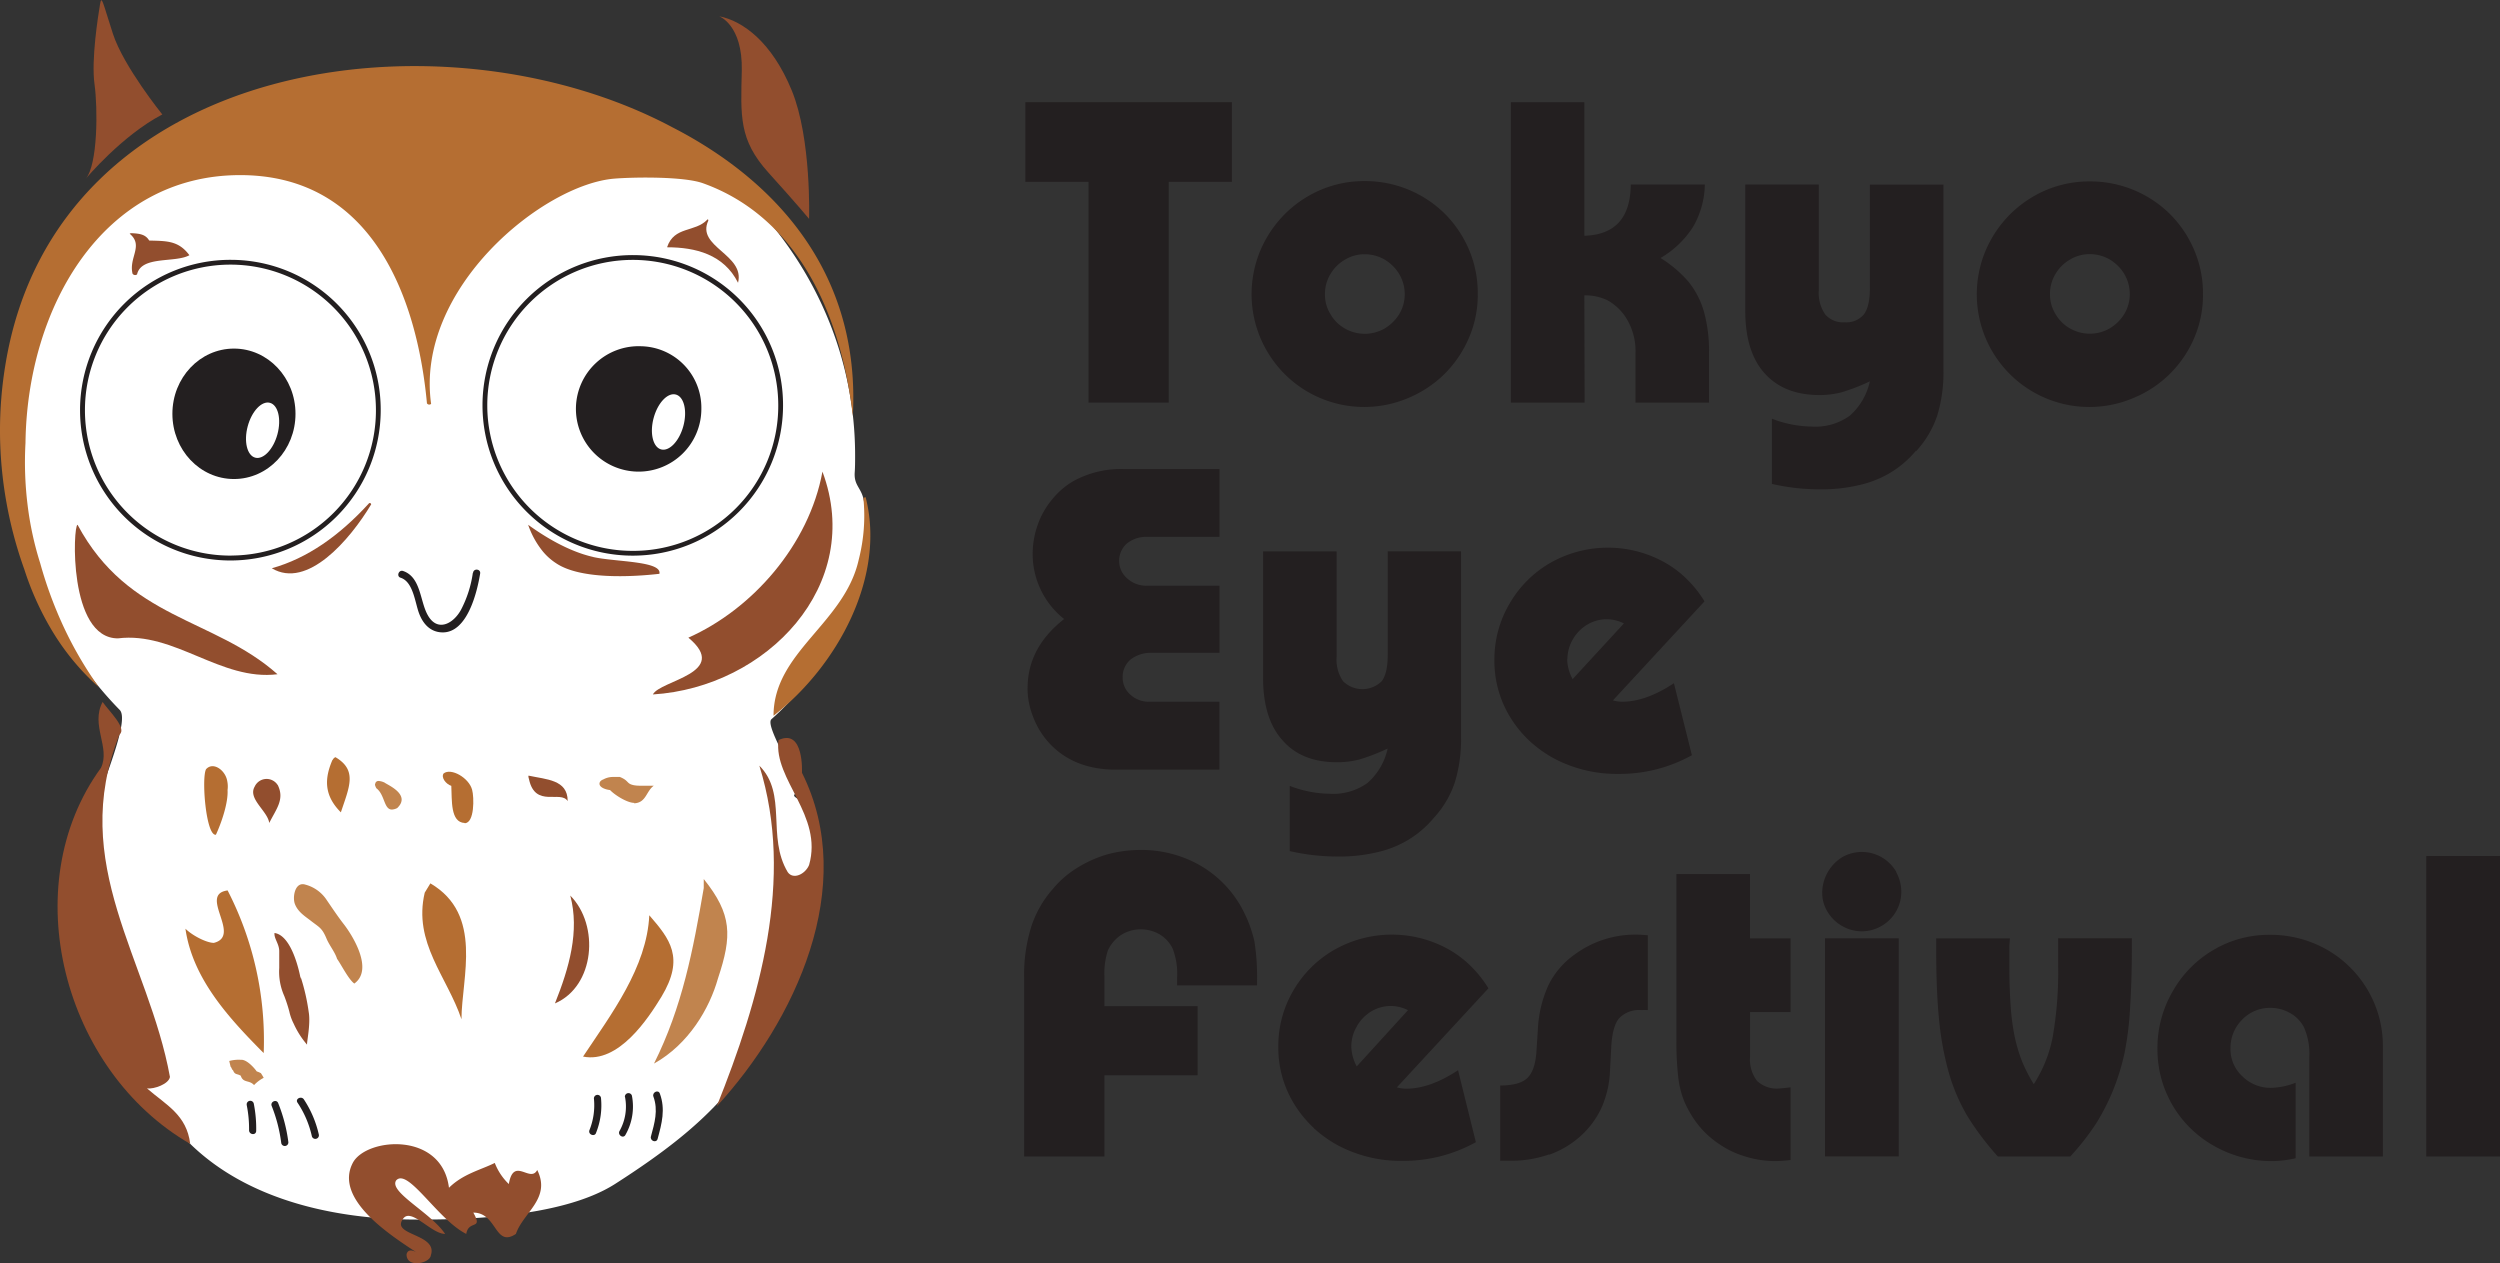 <svg xmlns="http://www.w3.org/2000/svg" viewBox="0 0 460 232.43"><rect x="0" y="0" width="460" height="232.43" fill="#333333" stroke="none"/><defs><style>.cls-1{fill:#fff;}.cls-2{fill:#b56e32;}.cls-3{fill:#c1844e;}.cls-4{fill:#231f20;}.cls-5{fill:#924e2e;}</style></defs><g id="text"><path class="cls-1" d="M175.34,97.56c0,1.1,0,2.19-.08,3.27-.11,2.32,1.25,2.73,1.67,5,.74,4,.65,9.79-.68,13.58-3.57,10.12-7.77,19.14-16.3,26.7-1.46,1.3,6.13,12.38,4.53,13.58-1.9,1.42,4.35,0,3.39,11.09s-9.13,34.85-11.77,35.54-2.79,6.83-4.75,9c-5,5.67-11.15,10.52-20.15,16.29-10.2,6.54-29.66,6.57-36.45,6.57-10.22,0-32.71-1.63-45.27-17.88-5.43-7-14.29-18.92-16.53-28.52-1.9-8.17,2.72-14.51,0-16.52-3.39-2.52,10-27.84,7.08-30.85A67.46,67.46,0,0,1,20.75,97.56c0-39.18,34.61-70.94,77.3-70.94s77.29,31.76,77.29,70.94" transform="translate(-18 -13.78)"/><path class="cls-2" d="M176.86,105.39a32.53,32.53,0,0,1-.85,11.35c-2.61,11.76-15.68,17-15.68,28.74,11.76-9.15,20.72-25.6,16.94-40.23" transform="translate(-18 -13.78)"/><path class="cls-2" d="M97.33,88.12c-3-21.19,20.58-40.46,33.8-41.48,4-.3,12.77-.38,16.2.85,17.19,6.15,25.38,23.7,27.59,42.82,1.16-21.26-8.81-36.83-23.68-47.36a78.51,78.51,0,0,0-9.45-5.71C99.62,14.73,28.28,24.17,19,80.86a74.84,74.84,0,0,0-1,12.62,76,76,0,0,0,4.48,25.08,53.85,53.85,0,0,0,5.41,11.78,44.59,44.59,0,0,0,8.32,9.91,69.88,69.88,0,0,1-6.36-10.83,75.56,75.56,0,0,1-4.45-12,59.41,59.41,0,0,1-2.35-10.94,64.37,64.37,0,0,1-.36-11.19C23,70.06,37.09,46,62.19,46,86.3,46,94.71,68.15,96.56,88a.51.51,0,0,0,.77.09" transform="translate(-18 -13.78)"/><path class="cls-2" d="M55.91,155.32c-.86,1.66,0,12.35,1.82,12.05,1-2.16,2.28-5.85,2.14-8.22a4.89,4.89,0,0,0-.06-1.67c-.34-2-2.6-3.61-3.9-2.16" transform="translate(-18 -13.78)"/><path class="cls-2" d="M79.17,153.61c-1.5,3.47-1.55,6.54,1.55,9.64,1.54-4.65,3.09-7.74-1-10.15a1,1,0,0,0-.51.51" transform="translate(-18 -13.78)"/><path class="cls-3" d="M90.12,162.74c-1.51,0-1.29-2.75-2.87-3.92,0,0-.37-.66-.21-.8a.59.59,0,0,1,.65-.54,2.93,2.93,0,0,1,1.11.32c.42.37,4.9,2.17,2.29,4.66a2.31,2.31,0,0,1-1,.28" transform="translate(-18 -13.78)"/><path class="cls-2" d="M59.88,177.62c-5.46.73,2.69,8.34-2.53,9.65-1.31,0-3.92-1.31-5.23-2.61C53.43,193.8,60,201,66.52,207.55a60.24,60.24,0,0,0-6.64-29.93" transform="translate(-18 -13.78)"/><path class="cls-3" d="M83.2,194.76c-1.09-.79-2.43-3.52-3.18-4.55l0,0,0,0c-.38-1.24-1.4-2.45-1.93-3.7-.83-2-1.33-2.09-2.84-3.26-1.06-.84-2.42-1.62-3-3.16-.42-1.15-.05-3.62,1.44-3.62a1.56,1.56,0,0,1,.46.07,6.79,6.79,0,0,1,4,2.9c1,1.46,2.08,3.08,3.16,4.46,1.45,1.88,5.55,8.27,1.85,10.88" transform="translate(-18 -13.78)"/><path class="cls-2" d="M97.19,176.32c9.79,5.73,5.75,17.3,5.72,25-2.62-7.83-8.93-14.08-6.76-23.29" transform="translate(-18 -13.78)"/><path class="cls-2" d="M137.47,182.19c3.76,4.35,6.59,7.78,2.23,15-2.44,4-7.89,12.32-14.42,11,5.22-7.84,11.73-16.4,12.19-26" transform="translate(-18 -13.78)"/><path class="cls-3" d="M138.34,209.47c5.22-10.45,7.19-20.89,9.15-32.29,0-.36,0-1.66,0-1.66,5.23,6.53,5.23,10.44,2.62,18.28-1.55,5.53-5.39,12.12-11.76,15.67" transform="translate(-18 -13.78)"/><path class="cls-2" d="M103.5,165.21c-2.66-.12-2.32-4.2-2.46-6.83-1-.33-1.92-1.54-1.42-2.28,1.36-1.09,4.67.79,5.25,3,.38,1.36.46,6.15-1.37,6.15" transform="translate(-18 -13.78)"/><path class="cls-3" d="M134.71,161.51c-1.36,0-3.67-1.51-4.46-2.36-.92-.1-2.13-.56-1.92-1.34.11-.44.69-.62.69-.62a3.68,3.68,0,0,1,1.78-.45h.33l.92,0c1.74.7,1.16,1.23,2.59,1.52a6.05,6.05,0,0,0,1.14.09l1.07,0c.35,0,.7,0,1,0h.45c-1.4,1-1.39,3.05-3.48,3.23h-.15" transform="translate(-18 -13.78)"/><path class="cls-3" d="M64.75,213.44c-.89-1-2-.32-2.45-1.73-.72-.42-1.08-.12-1.42-1-.22-.1-.26-.51-.45-.66L60.18,209a6.65,6.65,0,0,1,2.06-.22h.18c1,0,2.28,1.38,2.82,2.14a4.06,4.06,0,0,1,.77.33,9.55,9.55,0,0,1,.51.85,6.63,6.63,0,0,0-1.77,1.33" transform="translate(-18 -13.78)"/><path class="cls-4" d="M63.4,217.13a22.36,22.36,0,0,1,.43,4.61c0,.85,1.28,1,1.31.13a23.69,23.69,0,0,0-.44-5,.66.66,0,0,0-1.3.23" transform="translate(-18 -13.78)"/><path class="cls-4" d="M68,217.3a27.88,27.88,0,0,1,1.75,6.8.66.66,0,0,0,1.3-.23,29.16,29.16,0,0,0-1.87-7.13c-.33-.78-1.52-.22-1.18.56" transform="translate(-18 -13.78)"/><path class="cls-4" d="M72.73,216.65a18.21,18.21,0,0,1,2.64,6.14.66.66,0,0,0,1.3-.23,19.54,19.54,0,0,0-2.75-6.48c-.45-.7-1.64-.14-1.19.57" transform="translate(-18 -13.78)"/><path class="cls-4" d="M127.29,216a12.29,12.29,0,0,1-.84,5.75c-.27.81,1,1.26,1.23.46a13.6,13.6,0,0,0,.9-6.43.65.65,0,0,0-1.29.22" transform="translate(-18 -13.78)"/><path class="cls-4" d="M133,215.61a9.15,9.15,0,0,1-1,6.26c-.42.72.65,1.48,1.07.75a10.5,10.5,0,0,0,1.2-7.24.66.66,0,0,0-1.29.23" transform="translate(-18 -13.78)"/><path class="cls-4" d="M138.23,215.56c.91,2.51.21,4.86-.46,7.33-.22.81,1,1.27,1.23.45.78-2.85,1.47-5.47.41-8.35-.28-.79-1.47-.22-1.18.57" transform="translate(-18 -13.78)"/><path class="cls-4" d="M61.05,77.92c-6.26,0-11.33,5.36-11.33,12s5.07,12,11.33,12,11.32-5.36,11.32-12-5.07-12-11.32-12m8,15.76c-.75,2.78-2.59,4.71-4.09,4.31s-2.13-3-1.38-5.78,2.58-4.72,4.09-4.31,2.13,3,1.38,5.78" transform="translate(-18 -13.78)"/><path class="cls-4" d="M136,77.49A11.54,11.54,0,1,0,147.05,89,11.32,11.32,0,0,0,136,77.49m7.74,14.67c-.75,2.78-2.58,4.71-4.09,4.31s-2.13-3-1.38-5.78,2.58-4.72,4.09-4.31,2.13,3,1.38,5.78" transform="translate(-18 -13.78)"/><path class="cls-4" d="M60.61,61.59A27.66,27.66,0,1,0,88.05,89.24,27.58,27.58,0,0,0,60.61,61.59m0,54.42A26.77,26.77,0,1,1,87.17,89.24,26.7,26.7,0,0,1,60.61,116" transform="translate(-18 -13.78)"/><path class="cls-4" d="M134.64,60.72a27.65,27.65,0,1,0,27.44,27.65,27.58,27.58,0,0,0-27.44-27.65m0,54.42A26.77,26.77,0,1,1,161.2,88.37a26.69,26.69,0,0,1-26.56,26.77" transform="translate(-18 -13.78)"/><path class="cls-4" d="M105,119.22a21,21,0,0,1-2.16,6.73c-1.39,2.59-4.36,4.22-6.14,1-1.44-2.55-1.24-7-4.54-8.11-.8-.26-1.26,1-.45,1.24,2.32.75,2.64,4.51,3.38,6.51s2.1,3.49,4.26,3.55c4.64.14,6.45-7.43,7-10.84.12-.84-1.19-1-1.31-.12" transform="translate(-18 -13.78)"/><path class="cls-5" d="M42.29,56.69c-.5,0-.4.12-.4.12,2.57,2.17-.23,4.37.5,7.33a.58.58,0,0,0,.83.13c.77-3.48,7-2.07,9.63-3.53-2-2.71-4.2-2.61-7.4-2.7-.65-1.11-1.71-1.28-3.16-1.35" transform="translate(-18 -13.78)"/><path class="cls-5" d="M153.8,65.81c1.31-5.23-7.75-6.59-5.47-11.43,0,0,0-.4-.19-.18-2.27,2.38-6.1,1.16-7.4,5.08,5.22,0,10.45,1.3,13.06,6.53" transform="translate(-18 -13.78)"/><path class="cls-5" d="M85.72,106.58c-5.33,5.79-11.18,9.94-17.71,11.76,6.54,3.92,14.37-5.23,18.29-11.76,0,0-.15-.57-.58,0" transform="translate(-18 -13.78)"/><path class="cls-5" d="M127.18,116.27c-4.77-1.07-9.33-4-12-5.93a16,16,0,0,0,2.7,4.9,10.74,10.74,0,0,0,2.45,2.18c4.46,3,13.87,2.53,19,1.94.52-2.38-8.16-2.17-12.19-3.09" transform="translate(-18 -13.78)"/><path class="cls-5" d="M39.69,131.24c10.45-1.3,18.92,7.9,29.37,6.6-11.76-10.45-27.39-10-36.79-27.5-.83,0-1.73,20.9,7.42,20.9" transform="translate(-18 -13.78)"/><path class="cls-5" d="M169.33,100.56c-2.46,13.48-12.92,25.33-24.67,30.55,7.84,6.53-5.23,7.84-6.53,10.45,20.9-1.31,39-20.1,31.2-41" transform="translate(-18 -13.78)"/><path class="cls-5" d="M45.06,214.05c1.29.16,4-.81,4.21-2.11-3.91-21.54-18.83-39.19-9.29-63,1.46-1.14-1.94-4.32-3.1-6-2.27,4.27,1.48,8.4-.3,12.12C20.72,176.81,29.66,210.83,53,224.25c-.66-5.35-4.39-7.12-7.95-10.2" transform="translate(-18 -13.78)"/><path class="cls-5" d="M161.24,150c-.91,7.27,8.24,13.8,5.63,22.95-.71,1.7-2.93,2.75-3.93,1.3-3.91-6.53,0-14.37-5.22-19.59,6.53,20.9,0,43.1-7.84,62.69,14.37-15.67,26.13-40.49,15.68-61.39,0,0,.43-8.26-4.32-6" transform="translate(-18 -13.78)"/><path class="cls-5" d="M122.45,161.15c0-3.92-3.92-3.94-7.18-4.65-.14,0,.07.68.07.68,1.16,5.32,5.83,1.94,7.11,4" transform="translate(-18 -13.78)"/><path class="cls-5" d="M69.1,158.24a2.41,2.41,0,0,0-4.24.28c-1.31,2.24,2.38,4.47,2.68,6.69,1.3-2.61,2.87-4.35,1.56-7" transform="translate(-18 -13.78)"/><path class="cls-5" d="M74.82,200.12a37.32,37.32,0,0,0-1.49-6.56c0,.15,0,.26,0,.35-.22-1.22-1.61-8-4.82-8.46-.12,1,.87,2,.87,3.35,0,1.1,0,2.22,0,3.08a10.92,10.92,0,0,0,.93,5.17,27.89,27.89,0,0,1,.92,2.83,9.34,9.34,0,0,0,.82,2.28A15.82,15.82,0,0,0,74.5,206c-.07-.5.66-3.68.32-5.91" transform="translate(-18 -13.78)"/><path class="cls-5" d="M120.11,198.41c7.35-3.16,8.24-14.37,2.82-19.85,1.75,6.56-.21,13.32-2.82,19.85" transform="translate(-18 -13.78)"/><path class="cls-5" d="M111.65,231.67a10.75,10.75,0,0,1-2.61-3.91c-2.61,1.3-5.82,2-8.43,4.57-1.31-10.45-15.28-9.22-17.7-4.57-3.41,6.55,6.53,13.06,11.75,16.47,0,0-1.5-1-1.85.32-.07,2.64,4.34,1.71,4.47.19,1.31-3.92-7.16-3.63-5.22-6.53,1.39-2.55,5.22,2.61,7.84,2.61-2.62-3.92-10.44-7.73-9-9.85,2.16-2.36,7.66,7.24,12.89,9.85.45-2.67,3.16-.61,1.3-3.92,4.42,0,3.92,6.53,7.84,3.92,1.31-3.92,6.53-6.53,3.92-11.76-1.29,2.47-4.35-2.59-5.23,2.61" transform="translate(-18 -13.78)"/><path class="cls-5" d="M154.49,26.75c-.19,8.43-.57,12.73,4.91,18.8s7.47,8.5,7.47,8.5.47-14.7-3.18-23.61-9-12.81-13.37-13.67c0,0,4.35,1.56,4.17,10" transform="translate(-18 -13.78)"/><path class="cls-5" d="M47.84,34.81S40.73,26,38.78,20s-2.07-7.27-2.39-5.33-1.63,10.07-1,14.59.59,14.82-1.6,17.4c0,0,6.62-7.93,14.07-11.82" transform="translate(-18 -13.78)"/><polygon class="cls-4" points="188.67 33.46 200.29 33.46 200.29 74.08 215.04 74.08 215.04 33.46 226.67 33.46 226.67 18.8 188.67 18.8 188.67 33.46"/><path class="cls-4" d="M258.64,85.88A20.72,20.72,0,0,0,277.15,87a21,21,0,0,0,6.69-4.46,21.26,21.26,0,0,0,4.45-6.6,20,20,0,0,0,1.62-8.06,20.49,20.49,0,0,0-1.62-8.18,20.93,20.93,0,0,0-4.45-6.6,20.86,20.86,0,0,0-14.75-6,20.42,20.42,0,0,0-8,1.58,21,21,0,0,0-6.68,4.49,21.29,21.29,0,0,0-4.5,6.69,20.78,20.78,0,0,0,1.18,18.46,20.84,20.84,0,0,0,7.57,7.58m4.13-21.67a7.38,7.38,0,0,1,2.68-2.67,7,7,0,0,1,3.64-1,7.33,7.33,0,0,1,3.69,1,7.75,7.75,0,0,1,2.67,2.67,7.26,7.26,0,0,1,1,3.68,7.07,7.07,0,0,1-1,3.65,7.86,7.86,0,0,1-2.71,2.67,7.33,7.33,0,0,1-7.29,0,7.08,7.08,0,0,1-2.68-2.67,6.79,6.79,0,0,1-1-3.65,7,7,0,0,1,1-3.68" transform="translate(-18 -13.78)"/><path class="cls-4" d="M309.52,68.13a9.3,9.3,0,0,1,4.25.9,9.63,9.63,0,0,1,3.16,2.83,11.47,11.47,0,0,1,2,6.93v9.07h13.53V78.63a27,27,0,0,0-.9-7.37,15.57,15.57,0,0,0-2.87-5.63,22.54,22.54,0,0,0-5.15-4.38,17.63,17.63,0,0,0,6-5.75,16.06,16.06,0,0,0,2.15-7.77H318.06q-.07,9.18-8.54,9.43V32.58H296V87.86h13.57Z" transform="translate(-18 -13.78)"/><path class="cls-4" d="M370.56,96.81a18.36,18.36,0,0,0,3.89-6.56,27.09,27.09,0,0,0,1.14-8.5v-34H362.06V66.8c0,2.24-.37,3.85-1.1,4.82a4.22,4.22,0,0,1-3.6,1.46,4.27,4.27,0,0,1-3.53-1.46,7,7,0,0,1-1.17-4.5V47.73H339.13V71q0,7.5,3.56,11.47t10,4a16.13,16.13,0,0,0,4.21-.52,37.27,37.27,0,0,0,5.15-2,11.75,11.75,0,0,1-3.69,6.32,10.81,10.81,0,0,1-7,2,21,21,0,0,1-7.33-1.45v12a39.26,39.26,0,0,0,8.87,1,30.07,30.07,0,0,0,7.13-.77,19.42,19.42,0,0,0,5.83-2.31,19.07,19.07,0,0,0,4.66-4" transform="translate(-18 -13.78)"/><path class="cls-4" d="M392.07,85.88A20.72,20.72,0,0,0,410.58,87,20.67,20.67,0,0,0,421.72,76a20,20,0,0,0,1.63-8.06,20.49,20.49,0,0,0-1.63-8.18,20.93,20.93,0,0,0-4.45-6.6,20.86,20.86,0,0,0-14.75-6,20.42,20.42,0,0,0-8,1.58,21,21,0,0,0-6.68,4.49,21.29,21.29,0,0,0-4.5,6.69A20.78,20.78,0,0,0,384.5,78.3a20.77,20.77,0,0,0,7.57,7.58m4.13-21.67a7.38,7.38,0,0,1,2.68-2.67,7,7,0,0,1,3.64-1,7.33,7.33,0,0,1,3.69,1,7.75,7.75,0,0,1,2.67,2.67,7.26,7.26,0,0,1,1,3.68,7.07,7.07,0,0,1-1,3.65,7.78,7.78,0,0,1-2.71,2.67,7.33,7.33,0,0,1-7.29,0,7.08,7.08,0,0,1-2.68-2.67,6.79,6.79,0,0,1-1-3.65,7,7,0,0,1,1-3.68" transform="translate(-18 -13.78)"/><path class="cls-4" d="M207.07,140.39a14.13,14.13,0,0,0,1,5.22,14.93,14.93,0,0,0,2.88,4.78c2.89,3.19,6.78,4.84,11.66,5h19.77V142.9H229.51a5,5,0,0,1-3.52-1.3,4.14,4.14,0,0,1-1.42-3.2,4.21,4.21,0,0,1,1.42-3.24,6,6,0,0,1,3.76-1.26h12.64V121.55H229.07a5.18,5.18,0,0,1-3.65-1.33,4.27,4.27,0,0,1-.16-6.36,5.63,5.63,0,0,1,3.6-1.3h13.53V100.09h-17.5a18.17,18.17,0,0,0-9.27,2.15,14.12,14.12,0,0,0-4,3.4,15.1,15.1,0,0,0-2.68,4.7,16.14,16.14,0,0,0-.93,5.34,15.25,15.25,0,0,0,5.79,12q-6.72,5.27-6.72,12.68" transform="translate(-18 -13.78)"/><path class="cls-4" d="M273.34,133v1.3c0,2.24-.37,3.85-1.1,4.82a5.07,5.07,0,0,1-7.12,0,7,7,0,0,1-1.18-4.5V115.24H250.41v23.28q0,7.5,3.56,11.46c2.35,2.71,5.69,4.05,10,4.05a16.08,16.08,0,0,0,4.21-.52,36.78,36.78,0,0,0,5.15-2,11.75,11.75,0,0,1-3.69,6.32,10.81,10.81,0,0,1-7,2,21,21,0,0,1-7.33-1.45v12a39.26,39.26,0,0,0,8.87,1,30,30,0,0,0,7.13-.77,19.21,19.21,0,0,0,5.83-2.31,18.86,18.86,0,0,0,4.66-4,18.22,18.22,0,0,0,3.89-6.56,27.12,27.12,0,0,0,1.14-8.51v-34H273.34Z" transform="translate(-18 -13.78)"/><path class="cls-4" d="M316.51,142.9a6.57,6.57,0,0,1-1.73-.25l16.85-18.22a21.26,21.26,0,0,0-3.41-4.25A19,19,0,0,0,324,117.1a21.47,21.47,0,0,0-20.66.2,20.48,20.48,0,0,0-7.57,7.53,20.16,20.16,0,0,0-2.8,10.41,19.74,19.74,0,0,0,3,10.65,20.81,20.81,0,0,0,3.52,4.27,22.32,22.32,0,0,0,4.7,3.31,24.75,24.75,0,0,0,11.71,2.71,27.38,27.38,0,0,0,13.41-3.44L326,139.49q-5.13,3.4-9.52,3.41m-10.08-7.78a7.3,7.3,0,0,1,1-3.69,7.52,7.52,0,0,1,2.64-2.71,7,7,0,0,1,3.6-1,7.2,7.2,0,0,1,3.16.77l-9.44,10.25a8.14,8.14,0,0,1-1-3.65" transform="translate(-18 -13.78)"/><path class="cls-4" d="M221.22,226.57H206.44v-33a29.56,29.56,0,0,1,1.3-9.23,19.55,19.55,0,0,1,3.92-6.92,18.29,18.29,0,0,1,4.5-3.93,22.36,22.36,0,0,1,5.59-2.51,23.85,23.85,0,0,1,6.16-.81,21.85,21.85,0,0,1,7.78,1.38A20.32,20.32,0,0,1,247,181.86a22.86,22.86,0,0,1,1.82,5.18,41.61,41.61,0,0,1,.48,7.05v1H234.59V193.6a12.69,12.69,0,0,0-.85-5.34,6.3,6.3,0,0,0-2.35-2.55,6.87,6.87,0,0,0-3.48-.93,6.69,6.69,0,0,0-3.65,1.05,6.81,6.81,0,0,0-2.43,2.88,13.91,13.91,0,0,0-.61,4.86v5.34h17.14v12.72H221.22Z" transform="translate(-18 -13.78)"/><path class="cls-4" d="M259.75,221.37a22.14,22.14,0,0,0,4.7,3.3,24.66,24.66,0,0,0,11.7,2.71,27.38,27.38,0,0,0,13.41-3.44l-3.28-13.24q-5.14,3.39-9.52,3.4a7,7,0,0,1-1.74-.24l16.85-18.23a21.26,21.26,0,0,0-3.41-4.25,19.3,19.3,0,0,0-4.21-3.08,21.47,21.47,0,0,0-20.66.2A20.44,20.44,0,0,0,256,196a20.09,20.09,0,0,0-2.79,10.4,19.73,19.73,0,0,0,3,10.65,21.19,21.19,0,0,0,3.53,4.28m7.93-18.73a7.55,7.55,0,0,1,2.64-2.72,7,7,0,0,1,3.61-1,7.16,7.16,0,0,1,3.15.77L267.64,210a8.14,8.14,0,0,1-1-3.65,7.23,7.23,0,0,1,1-3.68" transform="translate(-18 -13.78)"/><path class="cls-4" d="M303.05,226.25a17.24,17.24,0,0,0,5.75-3.41,16.12,16.12,0,0,0,3.89-5.26,18.48,18.48,0,0,0,1.54-6.6l.24-4.54c.14-2.53.61-4.29,1.42-5.26a5,5,0,0,1,4.09-1.54,10.5,10.5,0,0,1,1.22,0V185.87q-1.38-.12-2.07-.12a18.82,18.82,0,0,0-11.42,3.68,15,15,0,0,0-4.78,5.59,21.9,21.9,0,0,0-1.95,8l-.28,4.33c-.16,2.27-.72,3.87-1.66,4.78s-2.59,1.38-5,1.38v13.85c.41,0,1.06,0,2,0a21,21,0,0,0,7-1.17" transform="translate(-18 -13.78)"/><path class="cls-4" d="M334.12,224.14a16.71,16.71,0,0,0,5,2.43,18.48,18.48,0,0,0,5.67.85,25,25,0,0,0,2.67-.2V213.85c-1.21.14-1.9.21-2.06.21a5.29,5.29,0,0,1-4.09-1.38,6.43,6.43,0,0,1-1.3-4.45V200h7.45V186.44H340V174.61H326.46v30.66a56.27,56.27,0,0,0,.33,6.64,16.94,16.94,0,0,0,1.09,4.46,19.89,19.89,0,0,0,2.23,3.92,16.8,16.8,0,0,0,4,3.85" transform="translate(-18 -13.78)"/><rect class="cls-4" x="335.8" y="172.65" width="13.57" height="40.13"/><path class="cls-4" d="M366.92,174.21a7.38,7.38,0,0,0-2.67-2.68,7.28,7.28,0,0,0-7.33,0,7.79,7.79,0,0,0-2.63,2.76,7.65,7.65,0,0,0-1,3.8,6.5,6.5,0,0,0,1,3.49,7.29,7.29,0,0,0,2.67,2.59,7.18,7.18,0,0,0,7.21,0,7.08,7.08,0,0,0,2.67-2.63,7.18,7.18,0,0,0,1-3.61,7.58,7.58,0,0,0-.94-3.68" transform="translate(-18 -13.78)"/><path class="cls-4" d="M387.83,186.44H374.26v1.86q0,7.86.53,13.12a55.92,55.92,0,0,0,1.82,9.84,34.73,34.73,0,0,0,3.4,7.9,52.91,52.91,0,0,0,5.59,7.41h13.33a45.84,45.84,0,0,0,4.78-6.11,40.49,40.49,0,0,0,3.12-6.12,42.13,42.13,0,0,0,2.1-6.88,58.55,58.55,0,0,0,1-8.18c.22-3.41.33-7.06.33-11v-1.86H396.7l0,1.37v3.65a69.4,69.4,0,0,1-1,13.12,24.57,24.57,0,0,1-3.49,8.71,29.48,29.48,0,0,1-2.14-4.17,28,28,0,0,1-1.34-4.46,40.68,40.68,0,0,1-.77-5.79c-.16-2.19-.24-4.64-.24-7.37v-3.69" transform="translate(-18 -13.78)"/><path class="cls-4" d="M442.88,226.57h13.57V206.32A20.26,20.26,0,0,0,453.69,196a20.55,20.55,0,0,0-7.57-7.5,20.87,20.87,0,0,0-10.49-2.71,19.93,19.93,0,0,0-10.37,2.79,20.44,20.44,0,0,0-7.49,7.62,20.7,20.7,0,0,0-2.8,10.53,20.32,20.32,0,0,0,10.49,17.94,21.25,21.25,0,0,0,10.61,2.75,20.46,20.46,0,0,0,4.33-.52V213a13.26,13.26,0,0,1-4.44.94,7.31,7.31,0,0,1-5.35-2.11,6.75,6.75,0,0,1-2.2-5.14,7.36,7.36,0,0,1,2.16-5.31,7.07,7.07,0,0,1,5.18-2.15,7.22,7.22,0,0,1,3.6.94,6.39,6.39,0,0,1,2.56,2.59,12,12,0,0,1,1,5.59v18.22Z" transform="translate(-18 -13.78)"/><rect class="cls-4" x="446.43" y="157.51" width="13.57" height="55.28"/></g></svg>